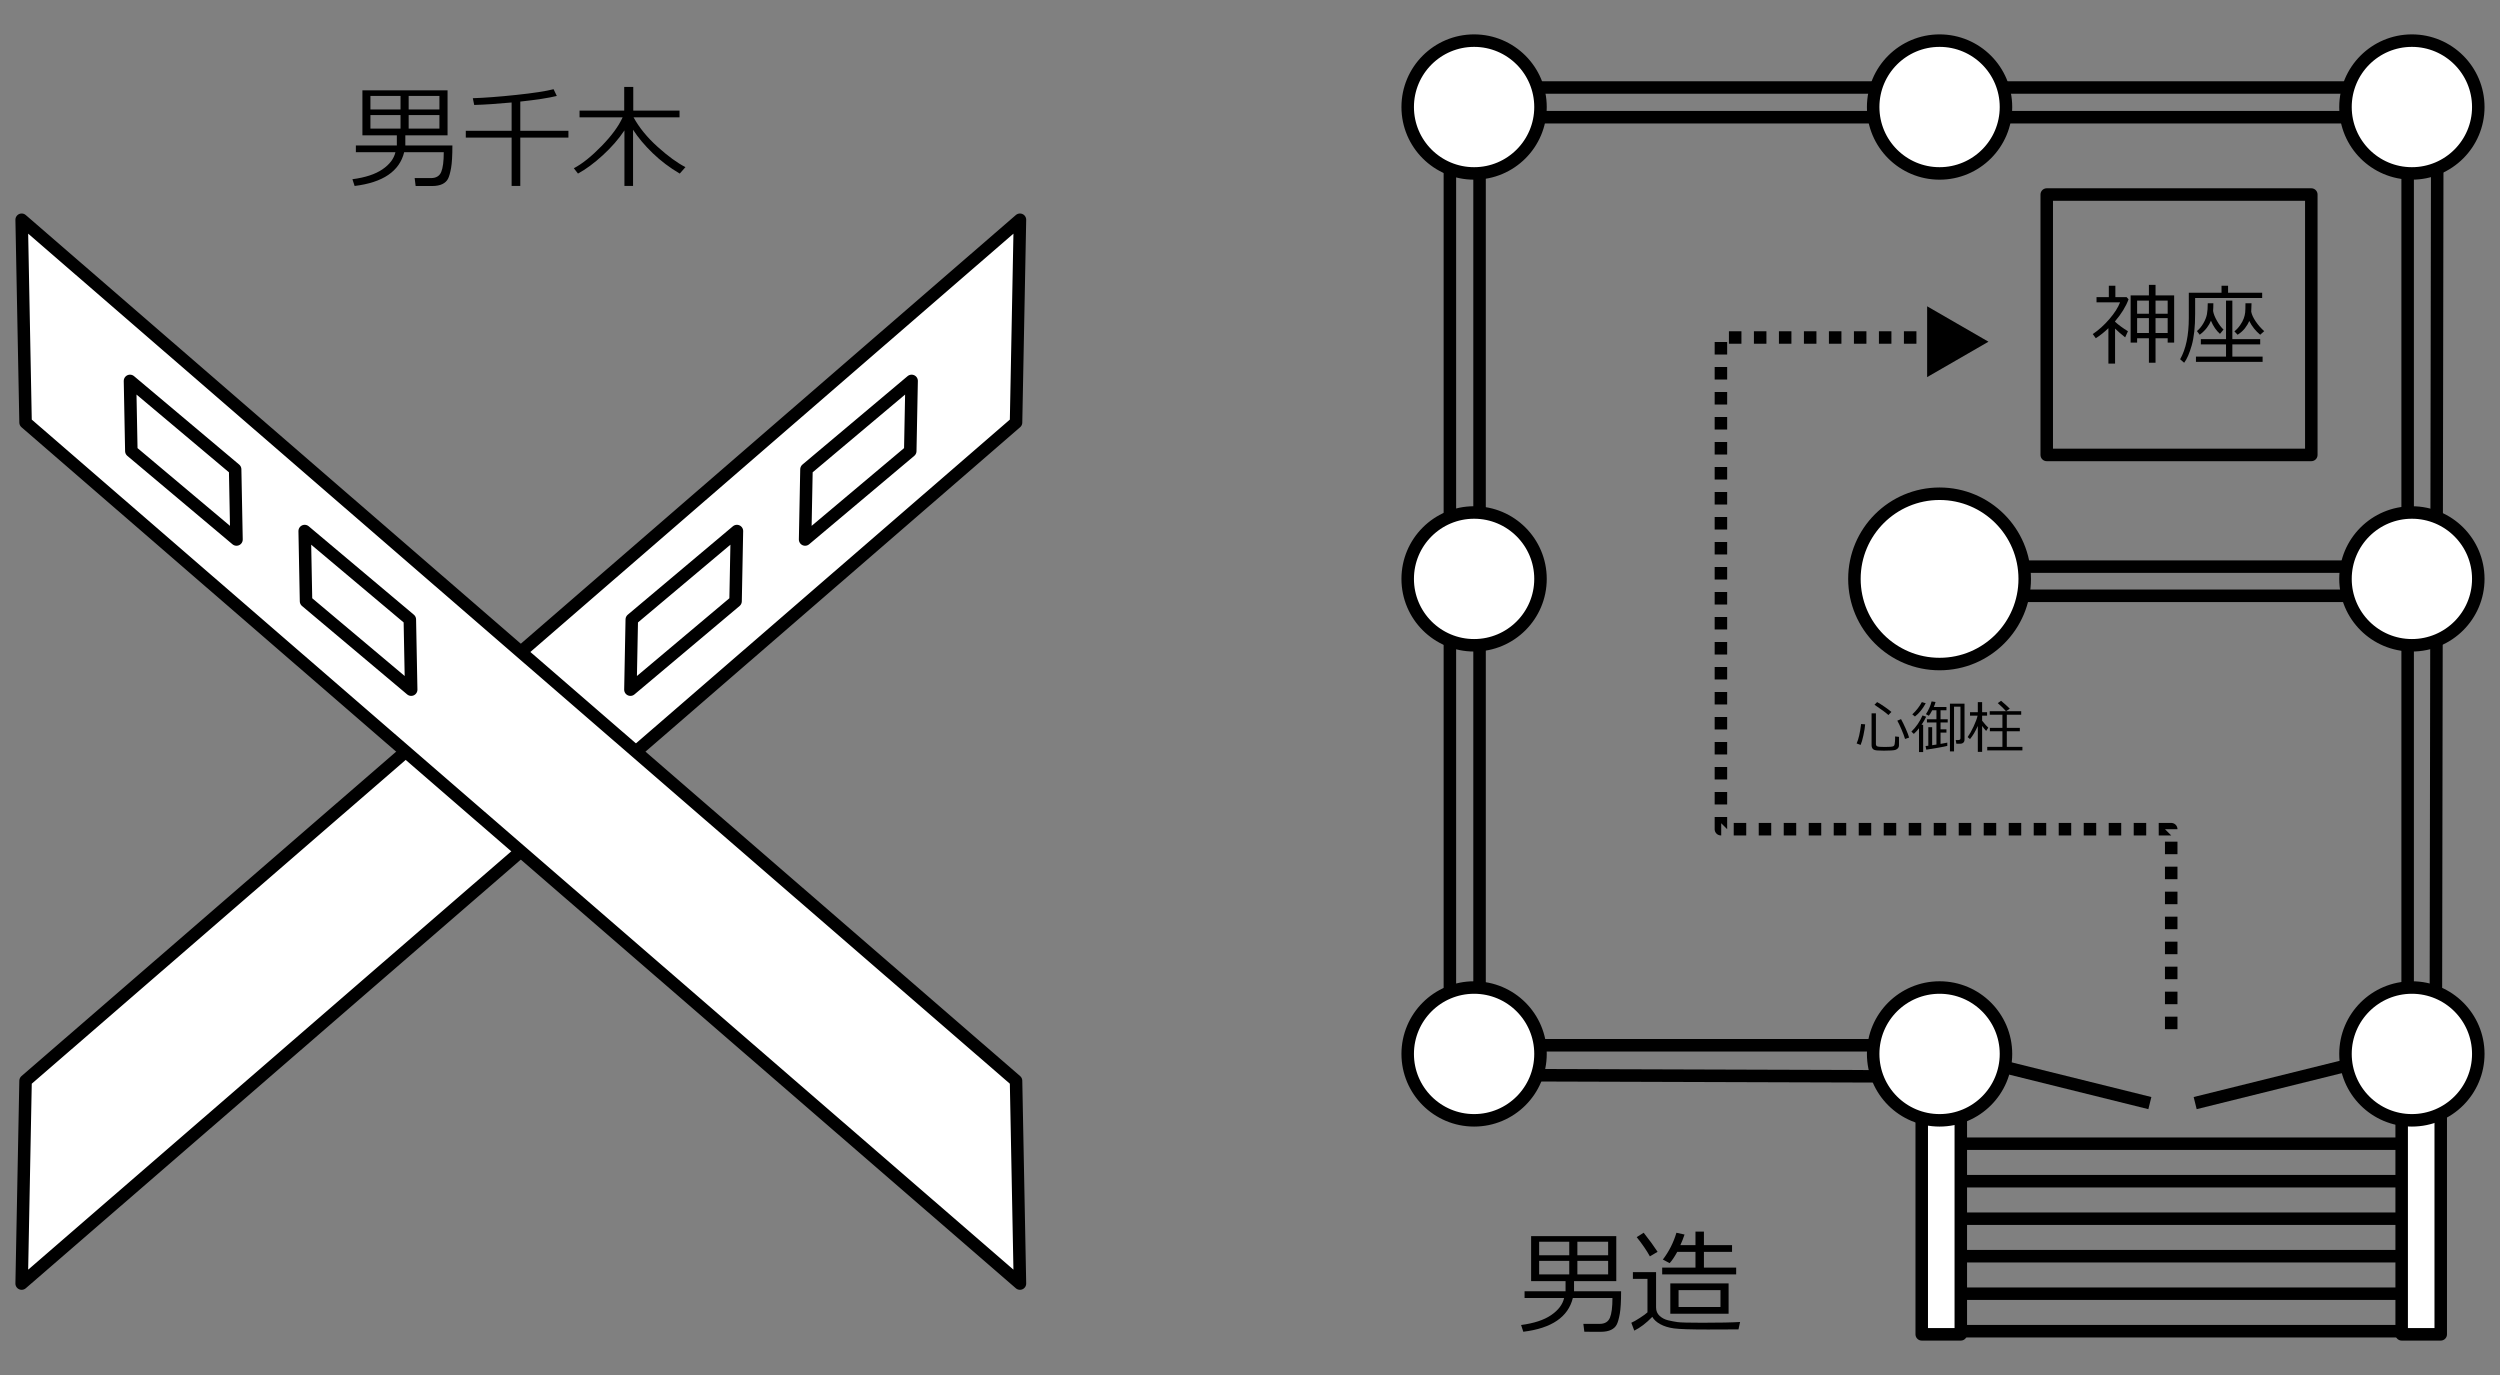 <?xml version="1.0" encoding="utf-8"?>
<!-- Generator: Adobe Illustrator 12.0.0, SVG Export Plug-In . SVG Version: 6.00 Build 51448)  -->
<!DOCTYPE svg PUBLIC "-//W3C//DTD SVG 1.1//EN" "http://www.w3.org/Graphics/SVG/1.1/DTD/svg11.dtd">
<svg  version="1.1" id="レイヤー_1" xmlns="http://www.w3.org/2000/svg" xmlns:xlink="http://www.w3.org/1999/xlink" width="266.67" height="146.67"
	 viewBox="0 0 266.67 146.67" overflow="visible" enable-background="new 0 0 266.67 146.67" xml:space="preserve">
<rect x="0" y="0" width="266.67" height="146.67" fill="#808080" stroke="none"/>
<g>
	<g>
		<path fill="#FFFFFF" stroke="#000000" stroke-width="1.333" stroke-linejoin="round" d="M108.796,23.44L2.727,115.288
			L2.31,136.915l106.069-91.848L108.796,23.44z"/>
		<path fill="none" stroke="#000000" stroke-width="1.333" stroke-linejoin="round" d="M78.606,56.646l-11.215,9.433l-0.145,7.484
			l11.215-9.433L78.606,56.646z"/>
		<path fill="none" stroke="#000000" stroke-width="1.333" stroke-linejoin="round" d="M97.24,40.631l-11.215,9.433l-0.145,7.484
			l11.215-9.433L97.24,40.631z"/>
	</g>
	<g>
		<path fill="#FFFFFF" stroke="#000000" stroke-width="1.333" stroke-linejoin="round" d="M2.31,23.44l106.069,91.848l0.417,21.627
			L2.727,45.067L2.31,23.44z"/>
		<path fill="none" stroke="#000000" stroke-width="1.333" stroke-linejoin="round" d="M32.5,56.646l11.216,9.433l0.144,7.484
			L32.644,64.13L32.5,56.646z"/>
		<path fill="none" stroke="#000000" stroke-width="1.333" stroke-linejoin="round" d="M13.866,40.631l11.216,9.433l0.144,7.484
			L14.01,48.115L13.866,40.631z"/>
	</g>
</g>
<path fill="none" stroke="#000000" stroke-width="1.333" stroke-linejoin="round" d="M206.987,114.831v-3.334h-49.166V12.5h98.998
	v101.9l3,0.016l0.168-105.082H154.656v105.332L206.987,114.831z"/>
<rect x="206.433" y="60.443" fill="none" stroke="#000000" stroke-width="1.333" stroke-linejoin="round" width="50.387" height="3.111"/>
<ellipse fill="#FFFFFF" stroke="#000000" stroke-width="1.333" stroke-linejoin="round" cx="157.239" cy="11.417" rx="7.083" ry="7.083"/>
<ellipse fill="#FFFFFF" stroke="#000000" stroke-width="1.333" stroke-linejoin="round" cx="257.271" cy="11.417" rx="7.083" ry="7.083"/>
<ellipse fill="#FFFFFF" stroke="#000000" stroke-width="1.333" stroke-linejoin="round" cx="206.89" cy="11.417" rx="7.083" ry="7.083"/>
<ellipse fill="#FFFFFF" stroke="#000000" stroke-width="1.333" stroke-linejoin="round" cx="157.239" cy="112.42" rx="7.083" ry="7.083"/>
<ellipse fill="#FFFFFF" stroke="#000000" stroke-width="1.333" stroke-linejoin="round" cx="157.239" cy="61.749" rx="7.083" ry="7.083"/>
<ellipse fill="#FFFFFF" stroke="#000000" stroke-width="1.333" stroke-linejoin="round" cx="257.271" cy="61.749" rx="7.083" ry="7.083"/>
<ellipse fill="#FFFFFF" stroke="#000000" stroke-width="1.333" stroke-linejoin="round" cx="206.89" cy="61.749" rx="9.083" ry="9.083"/>
<rect x="218.321" y="20.75" fill="none" stroke="#000000" stroke-width="1.333" stroke-linejoin="round" width="28.221" height="27.777"/>
<rect x="204.987" y="115.997" fill="#FFFFFF" stroke="#000000" stroke-width="1.333" stroke-linejoin="round" width="4.168" height="26.334"/>
<rect x="256.181" y="115.997" fill="#FFFFFF" stroke="#000000" stroke-width="1.333" stroke-linejoin="round" width="4.167" height="26.334"/>
<line fill="none" stroke="#000000" stroke-width="1.333" stroke-linejoin="round" x1="209.155" y1="121.997" x2="256.325" y2="121.997"/>
<line fill="none" stroke="#000000" stroke-width="1.333" stroke-linejoin="round" x1="209.155" y1="125.997" x2="256.325" y2="125.997"/>
<line fill="none" stroke="#000000" stroke-width="1.333" stroke-linejoin="round" x1="209.155" y1="129.997" x2="256.325" y2="129.997"/>
<line fill="none" stroke="#000000" stroke-width="1.333" stroke-linejoin="round" x1="209.155" y1="133.997" x2="256.325" y2="133.997"/>
<line fill="none" stroke="#000000" stroke-width="1.333" stroke-linejoin="round" x1="209.155" y1="137.997" x2="256.325" y2="137.997"/>
<line fill="none" stroke="#000000" stroke-width="1.333" stroke-linejoin="round" x1="209.155" y1="141.997" x2="256.325" y2="141.997"/>
<line fill="none" stroke="#000000" stroke-width="1.333" stroke-linejoin="round" x1="207.155" y1="112.165" x2="229.321" y2="117.665"/>
<line fill="none" stroke="#000000" stroke-width="1.333" stroke-linejoin="round" x1="234.154" y1="117.665" x2="256.319" y2="112.165"/>
<ellipse fill="#FFFFFF" stroke="#000000" stroke-width="1.333" stroke-linejoin="round" cx="257.271" cy="112.42" rx="7.083" ry="7.083"/>
<ellipse fill="#FFFFFF" stroke="#000000" stroke-width="1.333" stroke-linejoin="round" cx="206.89" cy="112.42" rx="7.083" ry="7.083"/>
<g>
	<path d="M42.331,15.516v-1.08h-3.673v-4.8h9.082v4.8h-4.505v1.08h5.021c0,1.078-0.047,1.879-0.141,2.406
		c-0.094,0.526-0.203,0.91-0.328,1.151s-0.325,0.429-0.601,0.563c-0.276,0.134-0.638,0.203-1.087,0.207l-1.764-0.006l-0.105-0.84
		h1.734c0.551,0,0.917-0.217,1.099-0.652c0.181-0.434,0.272-1.137,0.272-2.108h-4.224c-0.5,2.03-2.262,3.23-5.286,3.6l-0.234-0.72
		c1.371-0.18,2.438-0.531,3.202-1.053c0.764-0.521,1.226-1.131,1.386-1.827H37.96v-0.72H42.331z M42.725,11.675v-1.439h-3.212v1.439
		H42.725z M43.591,10.236v1.439h3.281v-1.439H43.591z M42.725,13.715v-1.44h-3.212v1.44H42.725z M43.591,12.275v1.44h3.281v-1.44
		H43.591z"/>
	<path d="M54.573,19.835v-5.16h-4.888v-0.72h4.888v-3.022c-1.575,0.146-2.906,0.234-3.992,0.263l-0.146-0.72
		c1.235-0.038,2.774-0.154,4.618-0.349s3.176-0.399,3.996-0.611l0.345,0.72c-0.862,0.212-2.161,0.412-3.896,0.6v3.12h5.134v0.72
		h-5.134v5.16H54.573z"/>
	<path d="M61.651,18.516l-0.441-0.57c0.895-0.471,1.883-1.261,2.962-2.371c1.08-1.109,1.827-2.129,2.241-3.059h-4.594v-0.72h4.764
		v-2.52h0.966v2.52h4.935v0.72H67.58c0.601,1.099,1.457,2.148,2.568,3.147c1.111,1,2.101,1.72,2.968,2.163l-0.609,0.69
		c-1.063-0.623-2.024-1.35-2.886-2.181c-0.861-0.832-1.559-1.663-2.094-2.496v5.996h-0.92v-5.925
		c-0.616,0.924-1.389,1.81-2.317,2.658C63.362,17.417,62.482,18.065,61.651,18.516z"/>
</g>
<g>
	<path d="M166.995,137.735v-1.08h-3.674v-4.8h9.084v4.8h-4.506v1.08h5.02c0,1.078-0.045,1.879-0.139,2.406
		c-0.095,0.525-0.203,0.91-0.328,1.15c-0.125,0.241-0.326,0.43-0.602,0.563c-0.275,0.134-0.638,0.203-1.087,0.207l-1.765-0.006
		l-0.104-0.84h1.733c0.551,0,0.918-0.218,1.099-0.652c0.182-0.434,0.271-1.137,0.271-2.108h-4.225
		c-0.5,2.03-2.261,3.229-5.285,3.601l-0.234-0.721c1.372-0.18,2.439-0.531,3.203-1.053s1.227-1.131,1.386-1.827h-4.219v-0.72
		H166.995z M167.389,133.896v-1.439h-3.212v1.439H167.389z M168.255,132.456v1.439h3.281v-1.439H168.255z M167.389,135.935v-1.439
		h-3.212v1.439H167.389z M168.255,134.495v1.439h3.281v-1.439H168.255z"/>
	<path d="M185.195,135.935h-7.894v-0.719h3.552v-1.681h-1.944c-0.313,0.565-0.584,0.966-0.815,1.2l-0.72-0.381
		c0.656-0.863,1.138-1.816,1.447-2.859l0.865,0.191c-0.125,0.38-0.273,0.757-0.443,1.129h1.61v-1.439h0.901v1.439h3v0.72h-3v1.681
		h3.44V135.935z M176.811,133.528l-0.821,0.486c-0.344-0.627-0.813-1.311-1.406-2.051l0.744-0.469
		C175.942,132.271,176.436,132.948,176.811,133.528z M185.611,141.013l-0.17,0.791l-3.271,0.012c-1.832,0-3.033-0.039-3.608-0.117
		c-0.573-0.078-1.062-0.229-1.462-0.449s-0.686-0.482-0.852-0.783c-0.649,0.668-1.291,1.158-1.922,1.469l-0.317-0.84
		c0.215-0.09,0.517-0.262,0.905-0.512s0.662-0.449,0.818-0.598v-3.57h-1.554v-0.72h2.472v3.771c0,0.368,0.129,0.668,0.385,0.9
		c0.256,0.23,0.556,0.387,0.899,0.467c0.345,0.081,0.677,0.145,0.999,0.191c0.32,0.048,1.204,0.07,2.646,0.07
		C183.409,141.095,184.751,141.067,185.611,141.013z M184.386,140.136h-6.217v-3.24h6.217V140.136z M183.52,139.415v-1.8h-4.47v1.8
		H183.52z"/>
</g>
<path d="M230.932,107.114v-1.334h1.334v1.334H230.932z M230.932,104.446v-1.332h1.334v1.332H230.932z M230.932,101.78v-1.334h1.334
	v1.334H230.932z M230.932,99.114V97.78h1.334v1.334H230.932z M230.932,96.447v-1.333h1.334v1.333H230.932z M230.932,93.78v-1.333
	h1.334v1.333H230.932z M230.932,91.114V89.78h1.334v1.334H230.932z M230.932,88.447l0.667,0.667h-1.333V87.78h1.333l0.064,0.004
	l0.065,0.01l0.063,0.016l0.062,0.021l0.06,0.028l0.057,0.034l0.052,0.039l0.049,0.043l0.044,0.049l0.039,0.053l0.033,0.057
	l0.027,0.059l0.022,0.062l0.017,0.063l0.01,0.064l0.003,0.065H230.932z M228.932,89.114h-1.333V87.78h1.333V89.114z M226.266,89.114
	h-1.334V87.78h1.334V89.114z M223.599,89.114h-1.333V87.78h1.333V89.114z M220.932,89.114h-1.333V87.78h1.333V89.114z
	 M218.266,89.114h-1.334V87.78h1.334V89.114z M215.599,89.114h-1.332V87.78h1.332V89.114z M212.933,89.114h-1.334V87.78h1.334
	V89.114z M210.267,89.114h-1.334V87.78h1.334V89.114z M207.599,89.114h-1.332V87.78h1.332V89.114z M204.933,89.114h-1.334V87.78
	h1.334V89.114z M202.267,89.114h-1.334V87.78h1.334V89.114z M199.599,89.114h-1.332V87.78h1.332V89.114z M196.933,89.114h-1.334
	V87.78h1.334V89.114z M194.267,89.114h-1.334V87.78h1.334V89.114z M191.599,89.114h-1.332V87.78h1.332V89.114z M188.933,89.114
	H187.6V87.78h1.333V89.114z M186.267,89.114h-1.334V87.78h1.334V89.114z M183.6,89.114h-0.033l-0.065-0.004l-0.064-0.009
	l-0.063-0.017l-0.063-0.021l-0.059-0.027l-0.057-0.034l-0.053-0.039l-0.048-0.044l-0.044-0.049l-0.039-0.053l-0.034-0.056
	l-0.028-0.06l-0.021-0.061l-0.016-0.064l-0.01-0.064l-0.003-0.065v-1.3h1.333v1.3l-0.667-0.667h0.033V89.114z M182.9,85.813V84.48
	h1.333v1.333H182.9z M182.9,83.147v-1.334h1.333v1.334H182.9z M182.9,80.48v-1.333h1.333v1.333H182.9z M182.9,77.813V76.48h1.333
	v1.333H182.9z M182.9,75.147v-1.333h1.333v1.333H182.9z M182.9,72.48v-1.333h1.333v1.333H182.9z M182.9,69.814v-1.333h1.333v1.333
	H182.9z M182.9,67.147v-1.333h1.333v1.333H182.9z M182.9,64.481v-1.333h1.333v1.333H182.9z M182.9,61.814v-1.333h1.333v1.333H182.9z
	 M182.9,59.147v-1.333h1.333v1.333H182.9z M182.9,56.481v-1.333h1.333v1.333H182.9z M182.9,53.814v-1.333h1.333v1.333H182.9z
	 M182.9,51.148v-1.333h1.333v1.333H182.9z M182.9,48.481v-1.333h1.333v1.333H182.9z M182.9,45.814v-1.333h1.333v1.333H182.9z
	 M182.9,43.148v-1.333h1.333v1.333H182.9z M182.9,40.481v-1.333h1.333v1.333H182.9z M182.9,37.815v-1.333h1.333v1.333H182.9z
	 M184.421,35.335h1.334v1.333h-1.334V35.335z M187.087,35.335h1.334v1.333h-1.334V35.335z M189.755,35.335h1.332v1.333h-1.332
	V35.335z M192.421,35.335h1.334v1.333h-1.334V35.335z M195.087,35.335h1.334v1.333h-1.334V35.335z M197.755,35.335h1.332v1.333
	h-1.332V35.335z M200.421,35.335h1.333v1.333h-1.333V35.335z M203.087,35.335h1.334v1.333h-1.334V35.335z M205.754,35.335h0.956
	v1.333h-0.956V35.335z M230.932,109.78v-1.334h1.334v1.334H230.932z"/>
<g>
	<path d="M229.22,38.693V36.08h-1.258v0.467h-0.692v-5.04h1.95v-1.12h0.707v1.12h1.986v5.04h-0.692V36.08h-1.294v2.613H229.22z
		 M227.962,33.466h1.258v-1.4h-1.258V33.466z M229.927,33.466h1.294v-1.4h-1.294V33.466z M231.221,33.933h-1.294v1.586h1.294V33.933
		z M229.22,33.933h-1.258v1.586h1.258V33.933z M224.899,38.786v-3.78c-0.431,0.419-0.88,0.777-1.344,1.073l-0.324-0.443
		c0.633-0.428,1.223-0.961,1.773-1.6c0.549-0.639,0.929-1.233,1.139-1.784h-2.511v-0.56h1.312V30.48h0.698v1.213h1.198l0.21,0.233
		c-0.286,0.773-0.767,1.554-1.44,2.342v0.055c0.355,0.328,0.813,0.664,1.372,1.009l-0.296,0.653
		c-0.426-0.34-0.785-0.651-1.076-0.934v3.733H224.899z"/>
	<path d="M234.151,31.787V33.5c0,1.378-0.122,2.492-0.365,3.343c-0.242,0.851-0.512,1.468-0.806,1.851l-0.429-0.373
		c0.617-1.083,0.925-2.553,0.925-4.409v-2.685h3.491V30.48h0.697v0.746h3.637v0.561H234.151z M234.237,38.6v-0.56h3.208v-1.307
		h-2.685v-0.56h2.685v-4.106h0.675v4.106h2.971v0.56h-2.971v1.307h3.227v0.56H234.237z M235.837,34.213
		c-0.094,0.236-0.236,0.483-0.428,0.74c-0.193,0.257-0.449,0.508-0.771,0.753l-0.295-0.391c0.264-0.218,0.494-0.495,0.688-0.832
		c0.195-0.337,0.321-0.66,0.379-0.97c0.059-0.31,0.086-0.699,0.086-1.167h0.598c0,0.335-0.01,0.61-0.028,0.824
		c0.049,0.304,0.188,0.658,0.42,1.063c0.229,0.404,0.462,0.711,0.692,0.921l-0.379,0.458
		C236.413,35.276,236.091,34.81,235.837,34.213z M239.921,34.235c-0.111,0.271-0.267,0.535-0.467,0.79
		c-0.203,0.256-0.46,0.483-0.773,0.682l-0.342-0.363c0.229-0.181,0.431-0.398,0.608-0.653c0.179-0.254,0.308-0.496,0.39-0.726
		s0.133-0.441,0.152-0.634s0.03-0.521,0.03-0.984h0.647c0,0.193-0.011,0.494-0.033,0.901c0.059,0.312,0.22,0.661,0.483,1.047
		c0.265,0.386,0.565,0.729,0.903,1.03l-0.43,0.382C240.603,35.306,240.212,34.815,239.921,34.235z"/>
</g>
<path d="M212.106,36.449l-6.543-3.778v7.555L212.106,36.449z"/>
<g>
	<path d="M198.468,79.46l-0.425-0.158c0.203-0.434,0.362-1.125,0.478-2.074l0.431,0.035c-0.02,0.299-0.081,0.688-0.183,1.164
		C198.665,78.905,198.565,79.249,198.468,79.46z M199.637,76.088h0.463v3.264c0,0.131,0.048,0.218,0.146,0.261
		c0.096,0.043,0.368,0.064,0.815,0.064c0.223,0,0.415-0.006,0.579-0.018c0.162-0.012,0.27-0.032,0.32-0.062s0.088-0.069,0.111-0.12
		s0.044-0.181,0.062-0.39s0.021-0.387,0.012-0.533l0.416,0.044v0.899c0,0.088-0.02,0.167-0.059,0.235
		c-0.039,0.07-0.091,0.126-0.155,0.169s-0.133,0.075-0.205,0.097s-0.219,0.039-0.439,0.053s-0.47,0.021-0.747,0.021
		c-0.203,0-0.432-0.007-0.686-0.022c-0.254-0.014-0.423-0.072-0.507-0.176c-0.084-0.102-0.126-0.236-0.126-0.402V76.088z
		 M201.43,76.272c-0.238-0.227-0.732-0.592-1.482-1.096l0.281-0.287c0.197,0.104,0.462,0.271,0.794,0.501s0.575,0.414,0.729,0.551
		L201.43,76.272z M203.208,78.824c-0.08-0.273-0.207-0.614-0.383-1.024c-0.174-0.408-0.322-0.718-0.443-0.927l0.398-0.167
		c0.154,0.275,0.323,0.621,0.507,1.039c0.184,0.416,0.301,0.728,0.352,0.933L203.208,78.824z"/>
	<path d="M204.696,80.219v-2.537c-0.191,0.244-0.375,0.444-0.551,0.601l-0.261-0.243c0.502-0.486,0.897-1.062,1.187-1.726
		l0.39,0.135c-0.127,0.275-0.292,0.563-0.495,0.861h0.173v2.909H204.696z M204.263,76.428l-0.281-0.226
		c0.438-0.414,0.776-0.851,1.017-1.31l0.416,0.123C205.084,75.623,204.7,76.094,204.263,76.428z M205.476,79.967l-0.082-0.387
		l0.296-0.035v-1.978h0.41v1.922l0.457-0.07v-2.353h-1.014v-0.343h1.014v-0.961h-0.448c-0.133,0.256-0.254,0.451-0.363,0.586
		l-0.313-0.17c0.283-0.424,0.485-0.877,0.606-1.359l0.422,0.062c-0.041,0.166-0.103,0.344-0.185,0.533h1.348v0.349h-0.63v0.961
		h0.765v0.343h-0.765v0.732h0.63v0.343h-0.63v1.207c0.346-0.059,0.586-0.104,0.721-0.135v0.349c-0.141,0.039-0.475,0.106-1,0.2
		C206.187,79.858,205.774,79.926,205.476,79.967z M209.085,79.331h-0.404l-0.067-0.393h0.275c0.152,0,0.229-0.063,0.229-0.19v-3.366
		h-0.686v4.77h-0.437V75.06h1.556V78.9c0,0.133-0.042,0.237-0.124,0.315C209.343,79.292,209.229,79.331,209.085,79.331z"/>
	<path d="M210.937,77.505c-0.131,0.283-0.258,0.527-0.379,0.732c-0.123,0.205-0.263,0.405-0.421,0.601l-0.252-0.214
		c0.197-0.273,0.407-0.648,0.632-1.123c0.223-0.477,0.366-0.864,0.429-1.165h-0.809v-0.369h0.832v-1.069h0.46v1.069h0.53v0.369
		h-0.53v0.542c0.295,0.373,0.515,0.62,0.659,0.741l-0.231,0.349c-0.133-0.139-0.275-0.317-0.428-0.536v2.771h-0.46v-2.769
		L210.937,77.505z M211.974,80.045V79.67h1.62v-1.664h-1.339V77.64h1.339v-1.403h-1.356v-0.372h1.737
		c-0.18-0.223-0.472-0.511-0.876-0.864l0.349-0.249c0.314,0.26,0.625,0.539,0.932,0.838l-0.401,0.275h1.617v0.372h-1.535v1.403
		h1.389v0.366h-1.389v1.664h1.664v0.375H211.974z"/>
</g>
</svg>

